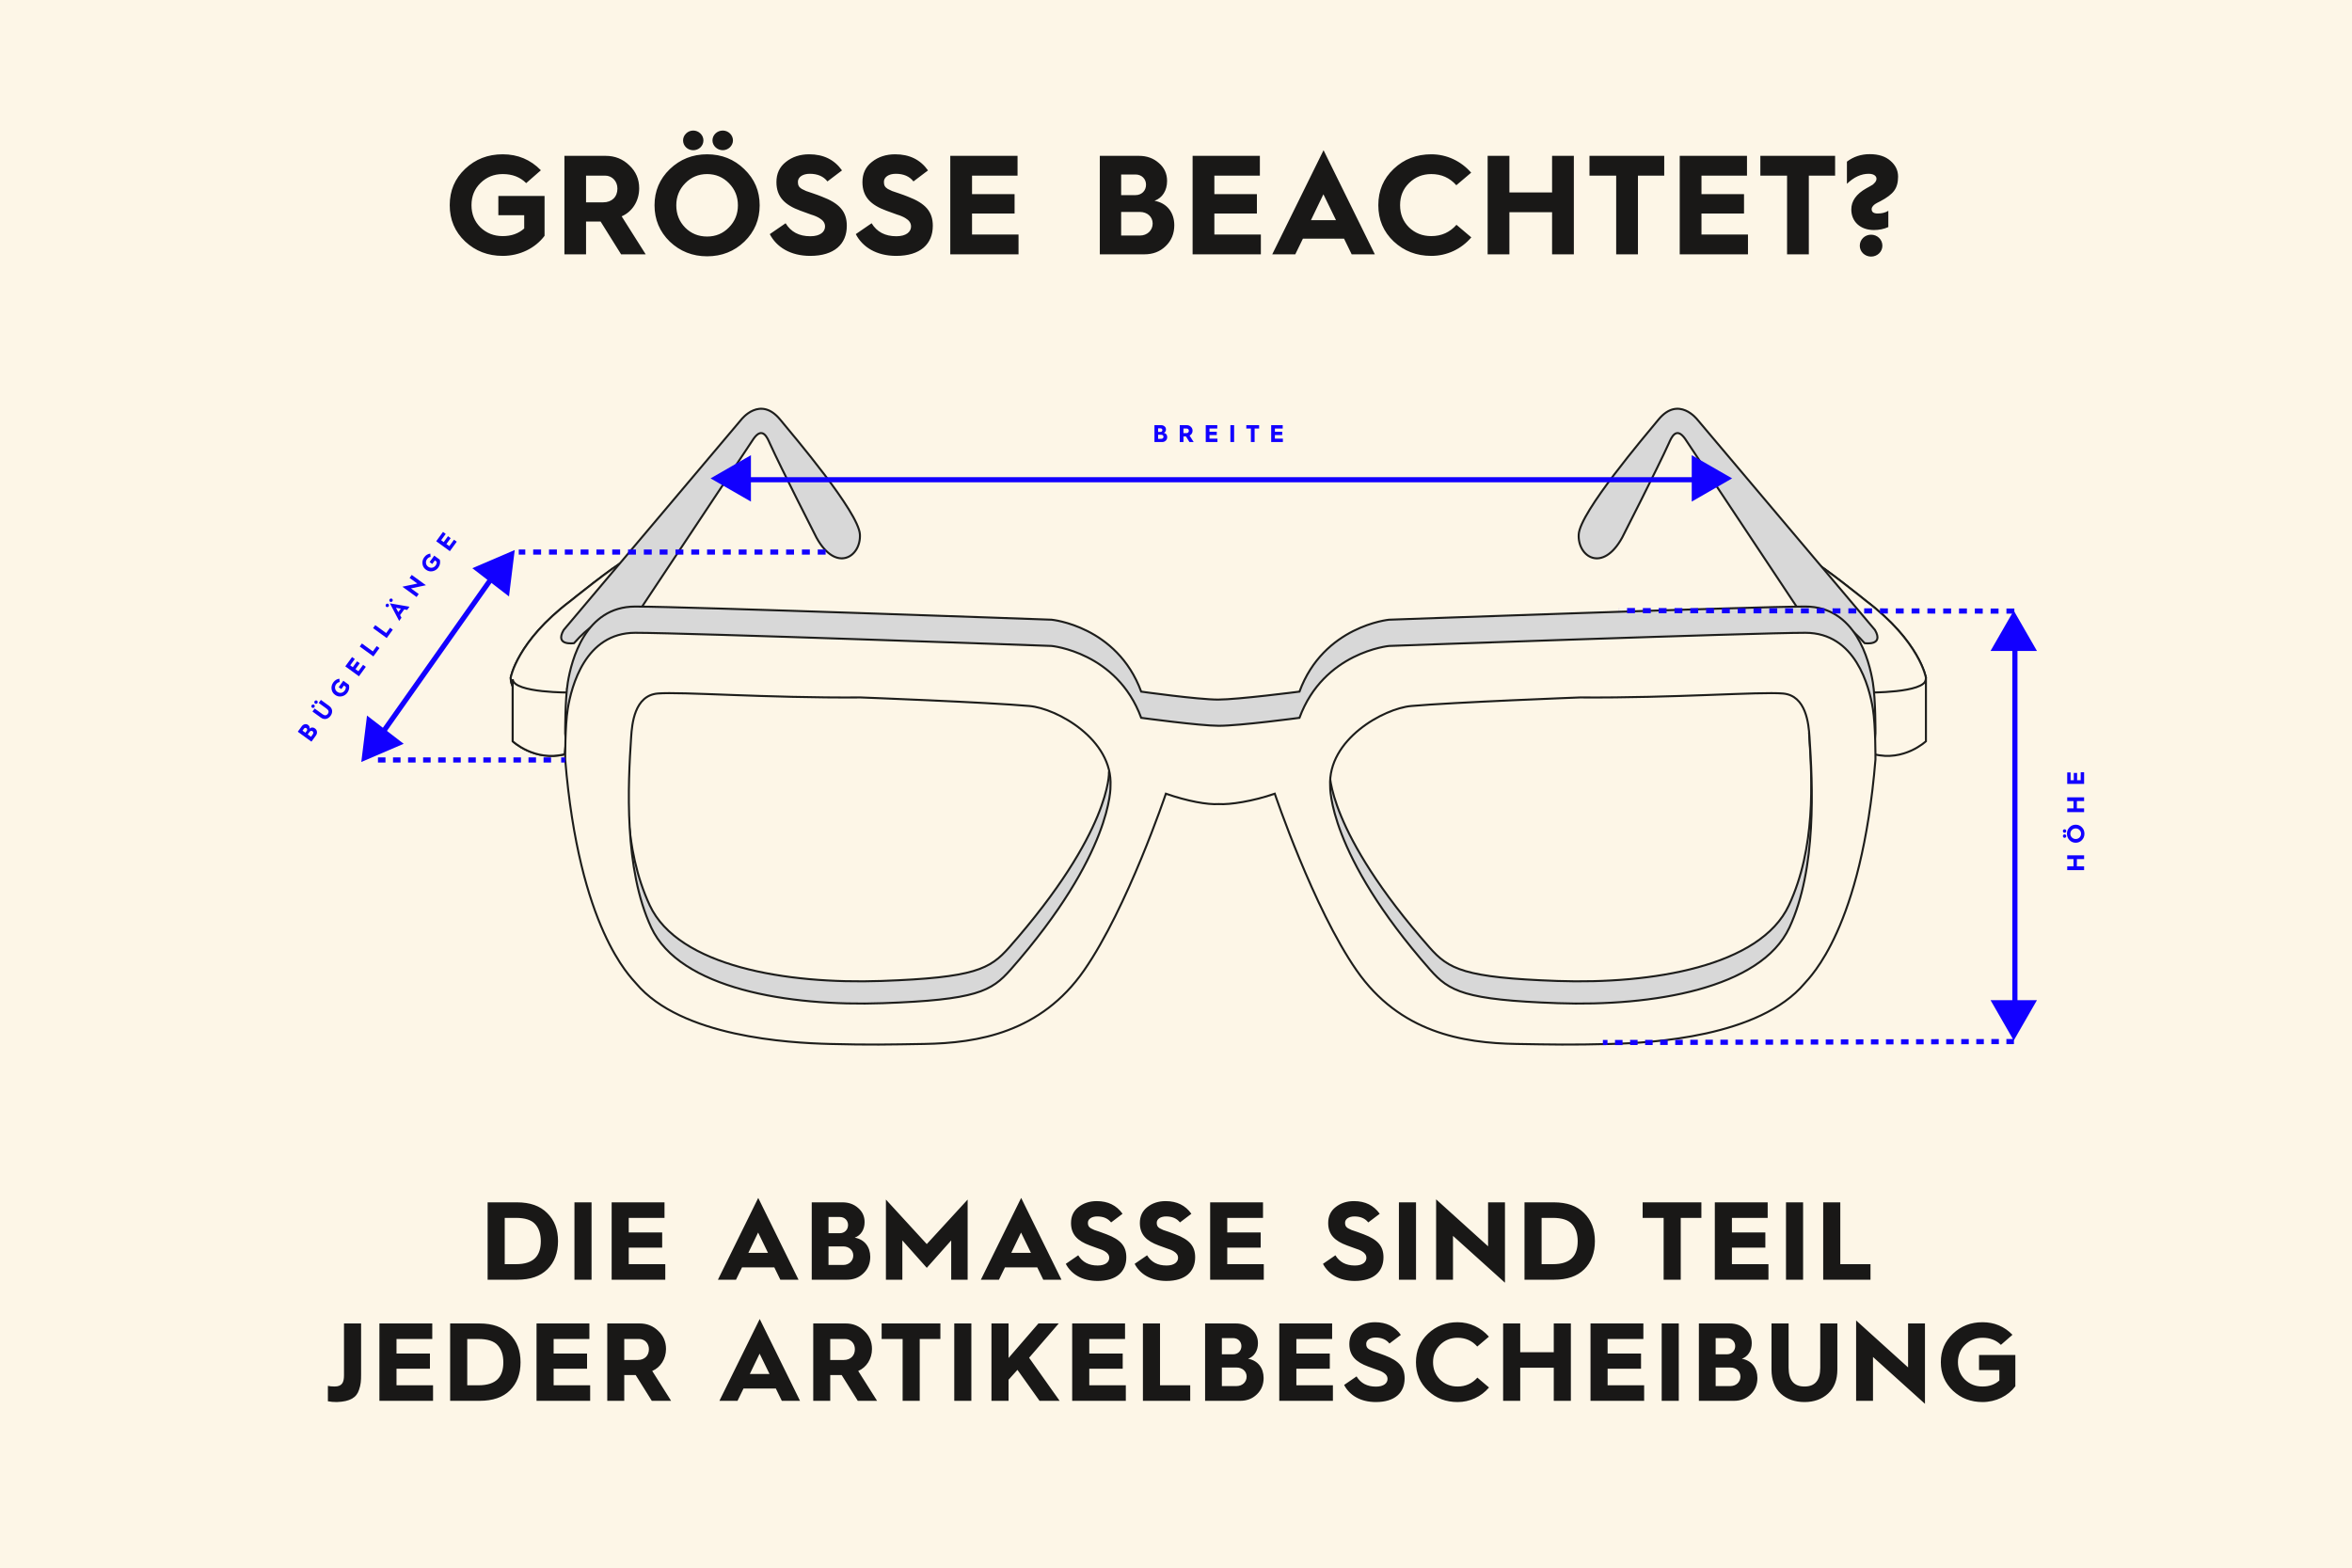 <?xml version="1.0" encoding="UTF-8"?>
<svg width="1165px" height="777px" viewBox="0 0 1165 777" version="1.1" xmlns="http://www.w3.org/2000/svg" xmlns:xlink="http://www.w3.org/1999/xlink">
    <title>Groessen_Teaser_DE</title>
    <defs>
        <path d="M549.309,382.552 C549.309,382.552 550.595,411.802 499.836,469.395 C490.369,480.137 482.792,484.362 436.532,485.99 C389.819,487.633 335.999,478.831 321.863,448.569 C308.533,420.03 310.242,387.086 311.811,363.5 L298.956,365.237 L303.24,450.703 L334.509,484.976 L419.747,504.5 L492.992,495.389 C492.992,495.389 549.961,427.276 550.39,425.541 C550.817,423.806 558.956,377.383 558.956,377.383 L549.309,382.552 Z" id="path-1"></path>
        <path d="M373.273,217.348 L309.482,313.402 L280.797,341.5 C280.797,341.5 290.43,314.055 304.559,308.501 C304.559,308.501 299.101,301.968 284.329,318.629 C284.329,318.629 274.589,320.154 279.192,312.113 L367.172,207.872 C367.172,207.872 376.483,195.785 386.437,207.872 C392.913,215.738 425.289,253.722 425.932,264.723 C426.58,275.829 414.158,283.999 404.419,266.355 C404.419,266.355 386.655,231.524 381.299,219.635 C380.123,217.022 377.768,211.032 373.273,217.348 Z" id="path-2"></path>
        <path d="M834.64,217.348 L898.431,313.402 L927.116,341.5 C927.116,341.5 917.482,314.055 903.354,308.501 C903.354,308.501 908.812,301.968 923.583,318.629 C923.583,318.629 933.323,320.154 928.721,312.113 L840.741,207.872 C840.741,207.872 831.429,195.785 821.476,207.872 C815.001,215.738 782.623,253.722 781.981,264.723 C781.331,275.829 793.754,283.999 803.494,266.355 C803.494,266.355 821.257,231.524 826.612,219.635 C827.79,217.022 830.146,211.032 834.64,217.348 Z" id="path-3"></path>
        <path d="M658.602,382.552 C658.602,382.552 657.317,411.802 708.075,469.395 C717.544,480.137 725.119,484.362 771.38,485.99 C818.093,487.633 871.915,478.831 886.05,448.569 C899.381,420.03 897.671,387.086 896.101,363.5 L908.956,365.237 L904.674,450.703 L873.404,484.976 L788.165,504.5 L714.921,495.389 C714.921,495.389 657.95,427.276 657.523,425.541 C657.095,423.806 648.956,377.383 648.956,377.383 L658.602,382.552 Z" id="path-4"></path>
        <path d="M927.667,338.082 C925.856,327.137 919.1,300.5 894.254,300.5 C869.408,300.5 688.046,307.016 688.046,307.016 C688.046,307.016 655.65,310.058 643.655,342.644 C643.655,342.644 612.949,346.59 603.362,346.59 C593.349,346.59 565.256,342.644 565.256,342.644 C553.261,310.058 520.865,307.016 520.865,307.016 C520.865,307.016 339.503,300.5 314.657,300.5 C289.811,300.5 283.055,327.137 281.245,338.082 C279.85,346.508 279.956,363.33 279.956,363.33 C286.811,447.014 305.881,315.948 308.66,319.256 C330.935,345.758 396.359,322.212 416.61,322.731 C436.637,323.244 527.558,336.057 545.121,335.765 C571.708,335.323 540.839,424.833 562.257,393.985 C583.675,363.138 577.483,380.245 577.483,380.245 C588.134,383.948 598.238,383.802 603.669,383.41 C609.1,383.802 620.777,383.948 631.43,380.245 C631.43,380.245 672.705,325.872 709.618,330.551 C743.887,334.895 780.699,321.418 807.284,321.861 C824.849,322.155 886.641,329.328 906.667,328.814 C926.919,328.295 891.246,415.273 913.521,388.77 C916.302,385.465 922.1,447.014 928.956,363.33 C928.956,363.33 929.061,346.508 927.667,338.082 Z" id="path-5"></path>
    </defs>
    <g id="Groessen_Teaser_DE" stroke="none" stroke-width="1" fill="none" fill-rule="evenodd">
        <rect id="Rectangle" fill="#FDF6E7" x="0" y="0" width="1165" height="777"></rect>
        <path d="M249.013,126.77 C257.483,126.77 265.183,122.92 269.733,116.83 L269.733,97.09 L246.843,97.09 L246.843,106.61 L259.653,106.61 L259.653,113.19 C256.853,115.71 253.283,116.97 249.013,116.97 C244.603,116.97 240.963,115.5 237.953,112.63 C235.013,109.69 233.543,106.05 233.543,101.64 C233.543,97.23 235.013,93.59 238.023,90.65 C241.033,87.71 244.673,86.24 249.013,86.24 C253.773,86.24 257.623,87.71 260.633,90.72 L267.913,84.35 C262.803,79.1 256.503,76.44 249.013,76.44 C241.663,76.44 235.503,78.82 230.393,83.65 C225.283,88.48 222.763,94.43 222.763,101.64 C222.763,108.85 225.283,114.8 230.393,119.63 C235.503,124.39 241.663,126.77 249.013,126.77 Z M290.283,126 L290.283,109.76 L297.493,109.76 L307.643,126 L319.823,126 L307.923,107.17 C313.173,104.93 316.603,99.54 316.603,93.31 C316.603,88.76 314.993,84.98 311.703,81.9 C308.483,78.75 304.563,77.21 300.013,77.21 L279.573,77.21 L279.573,126 L290.283,126 Z M298.823,100.24 L290.283,100.24 L290.283,87.01 L299.733,87.01 C303.163,87.01 305.823,89.74 305.823,93.45 C305.823,97.58 303.023,100.24 298.823,100.24 Z M358.013,74.41 C360.743,74.41 363.053,72.17 363.053,69.58 C363.053,66.85 360.743,64.68 358.013,64.68 C355.213,64.68 352.903,66.85 352.903,69.58 C352.903,72.17 355.213,74.41 358.013,74.41 Z M346.953,73.01 C348.913,71.12 348.913,68.04 346.953,66.15 C344.993,64.19 341.773,64.19 339.813,66.15 C337.853,68.04 337.853,71.12 339.813,73.01 C341.773,74.9 344.993,74.9 346.953,73.01 Z M350.243,126.98 C357.523,126.98 363.683,124.53 368.723,119.7 C373.763,114.8 376.283,108.78 376.283,101.71 C376.283,94.64 373.763,88.69 368.653,83.79 C363.613,78.89 357.453,76.44 350.243,76.44 C343.033,76.44 336.873,78.89 331.763,83.79 C326.723,88.69 324.203,94.64 324.203,101.71 C324.203,108.78 326.723,114.8 331.763,119.7 C336.873,124.53 343.033,126.98 350.243,126.98 Z M350.243,117.18 C345.973,117.18 342.333,115.71 339.393,112.77 C336.453,109.76 334.983,106.12 334.983,101.71 C334.983,97.44 336.453,93.8 339.393,90.79 C342.333,87.78 345.973,86.24 350.243,86.24 C354.513,86.24 358.153,87.78 361.093,90.79 C364.033,93.8 365.503,97.44 365.503,101.71 C365.503,105.98 364.033,109.69 361.023,112.7 C358.083,115.71 354.513,117.18 350.243,117.18 Z M401.313,126.77 C413.283,126.77 419.443,120.89 419.443,111.86 C419.443,104.86 415.873,100.73 406.983,97.37 C405.793,96.88 404.393,96.39 402.783,95.83 L399.283,94.64 C398.653,94.36 397.883,94.01 397.113,93.59 C395.643,92.68 395.223,91.7 395.223,90.09 C395.223,87.78 397.533,86.1 401.103,86.1 C404.953,86.1 407.893,87.36 409.853,89.88 L417.063,84.42 C413.283,79.1 407.893,76.44 400.823,76.44 C396.273,76.44 392.423,77.7 389.273,80.22 C386.123,82.67 384.583,86.03 384.583,90.23 C384.583,97.58 388.783,101.57 396.413,104.37 C397.813,104.93 400.613,105.84 401.803,106.33 C403.133,106.68 405.093,107.52 406.003,108.15 C407.613,109.13 408.663,110.39 408.663,112.21 C408.663,114.8 406.353,117.04 401.383,117.04 C395.783,117.04 391.723,114.87 389.133,110.6 L381.293,115.99 C384.583,122.36 391.443,126.77 401.313,126.77 Z M443.913,126.77 C455.883,126.77 462.043,120.89 462.043,111.86 C462.043,104.86 458.473,100.73 449.583,97.37 C448.393,96.88 446.993,96.39 445.383,95.83 L441.883,94.64 C441.253,94.36 440.483,94.01 439.713,93.59 C438.243,92.68 437.823,91.7 437.823,90.09 C437.823,87.78 440.133,86.1 443.703,86.1 C447.553,86.1 450.493,87.36 452.453,89.88 L459.663,84.42 C455.883,79.1 450.493,76.44 443.423,76.44 C438.873,76.44 435.023,77.7 431.873,80.22 C428.723,82.67 427.183,86.03 427.183,90.23 C427.183,97.58 431.383,101.57 439.013,104.37 C440.413,104.93 443.213,105.84 444.403,106.33 C445.733,106.68 447.693,107.52 448.603,108.15 C450.213,109.13 451.263,110.39 451.263,112.21 C451.263,114.8 448.953,117.04 443.983,117.04 C438.383,117.04 434.323,114.87 431.733,110.6 L423.893,115.99 C427.183,122.36 434.043,126.77 443.913,126.77 Z M504.503,126 L504.503,116.2 L481.473,116.2 L481.473,105.77 L502.543,105.77 L502.543,96.18 L481.473,96.18 L481.473,87.01 L504.013,87.01 L504.013,77.21 L470.693,77.21 L470.693,126 L504.503,126 Z M566.813,126 C571.083,126 574.583,124.67 577.383,121.94 C580.253,119.21 581.653,115.71 581.653,111.58 C581.653,105.35 578.083,100.59 571.853,99.47 C575.773,98.07 578.083,94.36 578.083,89.67 C578.083,86.1 576.753,83.09 574.023,80.78 C571.363,78.4 568.073,77.21 564.153,77.21 L544.763,77.21 L544.763,126 L566.813,126 Z M562.403,96.67 L555.333,96.67 L555.333,86.45 L562.473,86.45 C565.483,86.45 567.653,88.62 567.653,91.49 C567.653,94.5 565.483,96.67 562.403,96.67 Z M564.643,116.69 L555.333,116.69 L555.333,105 L564.573,105 C568.283,105 570.943,107.38 570.943,110.74 C570.943,114.1 568.283,116.69 564.643,116.69 Z M624.533,126 L624.533,116.2 L601.503,116.2 L601.503,105.77 L622.573,105.77 L622.573,96.18 L601.503,96.18 L601.503,87.01 L624.043,87.01 L624.043,77.21 L590.723,77.21 L590.723,126 L624.533,126 Z M641.583,126 L645.363,118.23 L665.733,118.23 L669.513,126 L680.993,126 L655.583,74.41 L630.173,126 L641.583,126 Z M661.743,109.06 L649.353,109.06 L655.513,96.25 L661.743,109.06 Z M708.963,126.77 C716.733,126.77 723.803,123.41 728.773,117.6 L721.423,111.37 C718.133,115.08 714.003,116.97 708.963,116.97 C704.553,116.97 700.913,115.5 697.903,112.63 C694.963,109.69 693.493,106.05 693.493,101.64 C693.493,97.23 694.963,93.59 697.973,90.65 C700.983,87.71 704.623,86.24 708.963,86.24 C713.933,86.24 718.063,88.06 721.353,91.77 L728.703,85.54 C723.733,79.87 716.733,76.44 708.963,76.44 C701.613,76.44 695.453,78.82 690.343,83.65 C685.233,88.48 682.713,94.43 682.713,101.64 C682.713,108.85 685.233,114.8 690.343,119.63 C695.453,124.39 701.613,126.77 708.963,126.77 Z M747.643,126 L747.643,105.14 L768.783,105.14 L768.783,126 L779.563,126 L779.563,77.21 L768.783,77.21 L768.783,95.34 L747.643,95.34 L747.643,77.21 L736.863,77.21 L736.863,126 L747.643,126 Z M811.313,126 L811.313,87.01 L824.333,87.01 L824.333,77.21 L787.303,77.21 L787.303,87.01 L800.533,87.01 L800.533,126 L811.313,126 Z M865.813,126 L865.813,116.2 L842.783,116.2 L842.783,105.77 L863.853,105.77 L863.853,96.18 L842.783,96.18 L842.783,87.01 L865.323,87.01 L865.323,77.21 L832.003,77.21 L832.003,126 L865.813,126 Z M895.953,126 L895.953,87.01 L908.973,87.01 L908.973,77.21 L871.943,77.21 L871.943,87.01 L885.173,87.01 L885.173,126 L895.953,126 Z M928.193,113.96 C930.783,113.96 933.163,113.47 935.333,112.49 L935.333,104.44 C933.863,105.35 932.113,105.77 930.083,105.77 C928.053,105.77 927.073,105.07 927.073,103.6 C927.073,102.48 928.123,101.5 929.033,100.94 C929.523,100.66 930.223,100.24 931.273,99.75 C934.633,98 936.943,96.25 938.203,94.5 C939.533,92.75 940.163,90.37 940.163,87.5 C940.163,84.42 938.903,81.83 936.383,79.66 C933.933,77.49 930.503,76.37 926.163,76.37 C921.823,76.37 918.043,77.63 914.823,80.08 L914.823,91.07 C918.253,87.78 921.823,86.1 925.603,86.1 C928.333,86.1 929.453,87.36 929.453,88.48 C929.453,89.88 928.683,90.44 927.703,91.42 C926.863,91.91 925.673,92.68 924.413,93.31 C919.443,96.11 916.993,99.61 916.993,103.74 C916.993,109.83 921.473,113.96 928.193,113.96 Z M926.793,127.12 C929.873,127.12 932.393,124.74 932.393,121.73 C932.393,118.65 929.873,116.27 926.793,116.27 C923.713,116.27 921.193,118.65 921.193,121.73 C921.193,124.74 923.713,127.12 926.793,127.12 Z" id="GRÖSSEBEACHTET?" fill="#000000" fill-rule="nonzero" opacity="0.9"></path>
        <path d="M256.106,634 C262.651,634 267.656,632.295 271.121,628.83 C274.641,625.365 276.401,620.69 276.401,614.915 C276.401,609.14 274.641,604.52 271.066,601 C267.546,597.425 262.541,595.665 256.051,595.665 L241.531,595.665 L241.531,634 L256.106,634 Z M255.556,626.3 L250.001,626.3 L250.001,603.365 L255.501,603.365 C260.066,603.365 263.256,604.41 265.071,606.445 C266.941,608.48 267.876,611.34 267.876,614.915 C267.876,621.955 264.576,626.3 255.556,626.3 Z M293.011,634 L293.011,595.665 L284.541,595.665 L284.541,634 L293.011,634 Z M329.531,634 L329.531,626.3 L311.436,626.3 L311.436,618.105 L327.991,618.105 L327.991,610.57 L311.436,610.57 L311.436,603.365 L329.146,603.365 L329.146,595.665 L302.966,595.665 L302.966,634 L329.531,634 Z M364.566,634 L367.536,627.895 L383.541,627.895 L386.511,634 L395.531,634 L375.566,593.465 L355.601,634 L364.566,634 Z M380.406,620.69 L370.671,620.69 L375.511,610.625 L380.406,620.69 Z M419.401,634 C422.756,634 425.506,632.955 427.706,630.81 C429.961,628.665 431.061,625.915 431.061,622.67 C431.061,617.775 428.256,614.035 423.361,613.155 C426.441,612.055 428.256,609.14 428.256,605.455 C428.256,602.65 427.211,600.285 425.066,598.47 C422.976,596.6 420.391,595.665 417.311,595.665 L402.076,595.665 L402.076,634 L419.401,634 Z M415.936,610.955 L410.381,610.955 L410.381,602.925 L415.991,602.925 C418.356,602.925 420.061,604.63 420.061,606.885 C420.061,609.25 418.356,610.955 415.936,610.955 Z M417.696,626.685 L410.381,626.685 L410.381,617.5 L417.641,617.5 C420.556,617.5 422.646,619.37 422.646,622.01 C422.646,624.65 420.556,626.685 417.696,626.685 Z M446.956,634 L446.956,614.53 L459.056,628.115 L471.156,614.53 L471.156,634 L479.296,634 L479.296,594.29 L459.056,616.345 L438.816,594.29 L438.816,634 L446.956,634 Z M494.806,634 L497.776,627.895 L513.781,627.895 L516.751,634 L525.771,634 L505.806,593.465 L485.841,634 L494.806,634 Z M510.646,620.69 L500.911,620.69 L505.751,610.625 L510.646,620.69 Z M543.646,634.605 C553.051,634.605 557.891,629.985 557.891,622.89 C557.891,617.39 555.086,614.145 548.101,611.505 C547.166,611.12 546.066,610.735 544.801,610.295 L542.051,609.36 C541.556,609.14 540.951,608.865 540.346,608.535 C539.191,607.82 538.861,607.05 538.861,605.785 C538.861,603.97 540.676,602.65 543.481,602.65 C546.506,602.65 548.816,603.64 550.356,605.62 L556.021,601.33 C553.051,597.15 548.816,595.06 543.261,595.06 C539.686,595.06 536.661,596.05 534.186,598.03 C531.711,599.955 530.501,602.595 530.501,605.895 C530.501,611.67 533.801,614.805 539.796,617.005 C540.896,617.445 543.096,618.16 544.031,618.545 C545.076,618.82 546.616,619.48 547.331,619.975 C548.596,620.745 549.421,621.735 549.421,623.165 C549.421,625.2 547.606,626.96 543.701,626.96 C539.301,626.96 536.111,625.255 534.076,621.9 L527.916,626.135 C530.501,631.14 535.891,634.605 543.646,634.605 Z M577.746,634.605 C587.151,634.605 591.991,629.985 591.991,622.89 C591.991,617.39 589.186,614.145 582.201,611.505 C581.266,611.12 580.166,610.735 578.901,610.295 L576.151,609.36 C575.656,609.14 575.051,608.865 574.446,608.535 C573.291,607.82 572.961,607.05 572.961,605.785 C572.961,603.97 574.776,602.65 577.581,602.65 C580.606,602.65 582.916,603.64 584.456,605.62 L590.121,601.33 C587.151,597.15 582.916,595.06 577.361,595.06 C573.786,595.06 570.761,596.05 568.286,598.03 C565.811,599.955 564.601,602.595 564.601,605.895 C564.601,611.67 567.901,614.805 573.896,617.005 C574.996,617.445 577.196,618.16 578.131,618.545 C579.176,618.82 580.716,619.48 581.431,619.975 C582.696,620.745 583.521,621.735 583.521,623.165 C583.521,625.2 581.706,626.96 577.801,626.96 C573.401,626.96 570.211,625.255 568.176,621.9 L562.016,626.135 C564.601,631.14 569.991,634.605 577.746,634.605 Z M625.981,634 L625.981,626.3 L607.886,626.3 L607.886,618.105 L624.441,618.105 L624.441,610.57 L607.886,610.57 L607.886,603.365 L625.596,603.365 L625.596,595.665 L599.416,595.665 L599.416,634 L625.981,634 Z M671.026,634.605 C680.431,634.605 685.271,629.985 685.271,622.89 C685.271,617.39 682.466,614.145 675.481,611.505 C674.546,611.12 673.446,610.735 672.181,610.295 L669.431,609.36 C668.936,609.14 668.331,608.865 667.726,608.535 C666.571,607.82 666.241,607.05 666.241,605.785 C666.241,603.97 668.056,602.65 670.861,602.65 C673.886,602.65 676.196,603.64 677.736,605.62 L683.401,601.33 C680.431,597.15 676.196,595.06 670.641,595.06 C667.066,595.06 664.041,596.05 661.566,598.03 C659.091,599.955 657.881,602.595 657.881,605.895 C657.881,611.67 661.181,614.805 667.176,617.005 C668.276,617.445 670.476,618.16 671.411,618.545 C672.456,618.82 673.996,619.48 674.711,619.975 C675.976,620.745 676.801,621.735 676.801,623.165 C676.801,625.2 674.986,626.96 671.081,626.96 C666.681,626.96 663.491,625.255 661.456,621.9 L655.296,626.135 C657.881,631.14 663.271,634.605 671.026,634.605 Z M701.386,634 L701.386,595.665 L692.916,595.665 L692.916,634 L701.386,634 Z M745.441,635.485 L745.441,595.665 L737.081,595.665 L737.081,617.445 L711.341,594.18 L711.341,634 L719.701,634 L719.701,612.275 L745.441,635.485 Z M769.696,634 C776.241,634 781.246,632.295 784.711,628.83 C788.231,625.365 789.991,620.69 789.991,614.915 C789.991,609.14 788.231,604.52 784.656,601 C781.136,597.425 776.131,595.665 769.641,595.665 L755.121,595.665 L755.121,634 L769.696,634 Z M769.146,626.3 L763.591,626.3 L763.591,603.365 L769.091,603.365 C773.656,603.365 776.846,604.41 778.661,606.445 C780.531,608.48 781.466,611.34 781.466,614.915 C781.466,621.955 778.166,626.3 769.146,626.3 Z M832.506,634 L832.506,603.365 L842.736,603.365 L842.736,595.665 L813.641,595.665 L813.641,603.365 L824.036,603.365 L824.036,634 L832.506,634 Z M875.956,634 L875.956,626.3 L857.861,626.3 L857.861,618.105 L874.416,618.105 L874.416,610.57 L857.861,610.57 L857.861,603.365 L875.571,603.365 L875.571,595.665 L849.391,595.665 L849.391,634 L875.956,634 Z M893.116,634 L893.116,595.665 L884.646,595.665 L884.646,634 L893.116,634 Z M926.501,634 L926.501,626.3 L911.541,626.3 L911.541,595.665 L903.071,595.665 L903.071,634 L926.501,634 Z M166.813,694.605 C173.468,694.385 176.603,692.35 177.813,688.61 C178.748,685.97 178.858,684.1 178.858,680.855 L178.858,655.665 L170.388,655.665 L170.388,681.35 C170.388,684.87 169.453,686.905 165.713,686.905 C164.338,686.905 163.238,686.795 162.413,686.575 L162.413,694.22 C163.788,694.495 165.273,694.605 166.813,694.605 Z M214.498,694 L214.498,686.3 L196.403,686.3 L196.403,678.105 L212.958,678.105 L212.958,670.57 L196.403,670.57 L196.403,663.365 L214.113,663.365 L214.113,655.665 L187.933,655.665 L187.933,694 L214.498,694 Z M237.543,694 C244.088,694 249.093,692.295 252.558,688.83 C256.078,685.365 257.838,680.69 257.838,674.915 C257.838,669.14 256.078,664.52 252.503,661 C248.983,657.425 243.978,655.665 237.488,655.665 L222.968,655.665 L222.968,694 L237.543,694 Z M236.993,686.3 L231.438,686.3 L231.438,663.365 L236.938,663.365 C241.503,663.365 244.693,664.41 246.508,666.445 C248.378,668.48 249.313,671.34 249.313,674.915 C249.313,681.955 246.013,686.3 236.993,686.3 Z M292.323,694 L292.323,686.3 L274.228,686.3 L274.228,678.105 L290.783,678.105 L290.783,670.57 L274.228,670.57 L274.228,663.365 L291.938,663.365 L291.938,655.665 L265.758,655.665 L265.758,694 L292.323,694 Z M309.208,694 L309.208,681.24 L314.873,681.24 L322.848,694 L332.418,694 L323.068,679.205 C327.193,677.445 329.888,673.21 329.888,668.315 C329.888,664.74 328.623,661.77 326.038,659.35 C323.508,656.875 320.428,655.665 316.853,655.665 L300.793,655.665 L300.793,694 L309.208,694 Z M315.918,673.76 L309.208,673.76 L309.208,663.365 L316.633,663.365 C319.328,663.365 321.418,665.51 321.418,668.425 C321.418,671.67 319.218,673.76 315.918,673.76 Z M365.308,694 L368.278,687.895 L384.283,687.895 L387.253,694 L396.273,694 L376.308,653.465 L356.343,694 L365.308,694 Z M381.148,680.69 L371.413,680.69 L376.253,670.625 L381.148,680.69 Z M411.233,694 L411.233,681.24 L416.898,681.24 L424.873,694 L434.443,694 L425.093,679.205 C429.218,677.445 431.913,673.21 431.913,668.315 C431.913,664.74 430.648,661.77 428.063,659.35 C425.533,656.875 422.453,655.665 418.878,655.665 L402.818,655.665 L402.818,694 L411.233,694 Z M417.943,673.76 L411.233,673.76 L411.233,663.365 L418.658,663.365 C421.353,663.365 423.443,665.51 423.443,668.425 C423.443,671.67 421.243,673.76 417.943,673.76 Z M455.563,694 L455.563,663.365 L465.793,663.365 L465.793,655.665 L436.698,655.665 L436.698,663.365 L447.093,663.365 L447.093,694 L455.563,694 Z M481.138,694 L481.138,655.665 L472.668,655.665 L472.668,694 L481.138,694 Z M499.563,694 L499.563,683.55 L503.963,678.655 L514.908,694 L524.863,694 L509.738,672.66 L524.423,655.665 L514.358,655.665 L499.563,672.77 L499.563,655.665 L491.093,655.665 L491.093,694 L499.563,694 Z M557.643,694 L557.643,686.3 L539.548,686.3 L539.548,678.105 L556.103,678.105 L556.103,670.57 L539.548,670.57 L539.548,663.365 L557.258,663.365 L557.258,655.665 L531.078,655.665 L531.078,694 L557.643,694 Z M589.543,694 L589.543,686.3 L574.583,686.3 L574.583,655.665 L566.113,655.665 L566.113,694 L589.543,694 Z M614.238,694 C617.593,694 620.343,692.955 622.543,690.81 C624.798,688.665 625.898,685.915 625.898,682.67 C625.898,677.775 623.093,674.035 618.198,673.155 C621.278,672.055 623.093,669.14 623.093,665.455 C623.093,662.65 622.048,660.285 619.903,658.47 C617.813,656.6 615.228,655.665 612.148,655.665 L596.913,655.665 L596.913,694 L614.238,694 Z M610.773,670.955 L605.218,670.955 L605.218,662.925 L610.828,662.925 C613.193,662.925 614.898,664.63 614.898,666.885 C614.898,669.25 613.193,670.955 610.773,670.955 Z M612.533,686.685 L605.218,686.685 L605.218,677.5 L612.478,677.5 C615.393,677.5 617.483,679.37 617.483,682.01 C617.483,684.65 615.393,686.685 612.533,686.685 Z M660.218,694 L660.218,686.3 L642.123,686.3 L642.123,678.105 L658.678,678.105 L658.678,670.57 L642.123,670.57 L642.123,663.365 L659.833,663.365 L659.833,655.665 L633.653,655.665 L633.653,694 L660.218,694 Z M681.503,694.605 C690.908,694.605 695.748,689.985 695.748,682.89 C695.748,677.39 692.943,674.145 685.958,671.505 C685.023,671.12 683.923,670.735 682.658,670.295 L679.908,669.36 C679.413,669.14 678.808,668.865 678.203,668.535 C677.048,667.82 676.718,667.05 676.718,665.785 C676.718,663.97 678.533,662.65 681.338,662.65 C684.363,662.65 686.673,663.64 688.213,665.62 L693.878,661.33 C690.908,657.15 686.673,655.06 681.118,655.06 C677.543,655.06 674.518,656.05 672.043,658.03 C669.568,659.955 668.358,662.595 668.358,665.895 C668.358,671.67 671.658,674.805 677.653,677.005 C678.753,677.445 680.953,678.16 681.888,678.545 C682.933,678.82 684.473,679.48 685.188,679.975 C686.453,680.745 687.278,681.735 687.278,683.165 C687.278,685.2 685.463,686.96 681.558,686.96 C677.158,686.96 673.968,685.255 671.933,681.9 L665.773,686.135 C668.358,691.14 673.748,694.605 681.503,694.605 Z M721.983,694.605 C728.088,694.605 733.643,691.965 737.548,687.4 L731.773,682.505 C729.188,685.42 725.943,686.905 721.983,686.905 C718.518,686.905 715.658,685.75 713.293,683.495 C710.983,681.185 709.828,678.325 709.828,674.86 C709.828,671.395 710.983,668.535 713.348,666.225 C715.713,663.915 718.573,662.76 721.983,662.76 C725.888,662.76 729.133,664.19 731.718,667.105 L737.493,662.21 C733.588,657.755 728.088,655.06 721.983,655.06 C716.208,655.06 711.368,656.93 707.353,660.725 C703.338,664.52 701.358,669.195 701.358,674.86 C701.358,680.525 703.338,685.2 707.353,688.995 C711.368,692.735 716.208,694.605 721.983,694.605 Z M753.003,694 L753.003,677.61 L769.613,677.61 L769.613,694 L778.083,694 L778.083,655.665 L769.613,655.665 L769.613,669.91 L753.003,669.91 L753.003,655.665 L744.533,655.665 L744.533,694 L753.003,694 Z M814.383,694 L814.383,686.3 L796.288,686.3 L796.288,678.105 L812.843,678.105 L812.843,670.57 L796.288,670.57 L796.288,663.365 L813.998,663.365 L813.998,655.665 L787.818,655.665 L787.818,694 L814.383,694 Z M831.543,694 L831.543,655.665 L823.073,655.665 L823.073,694 L831.543,694 Z M858.823,694 C862.178,694 864.928,692.955 867.128,690.81 C869.383,688.665 870.483,685.915 870.483,682.67 C870.483,677.775 867.678,674.035 862.783,673.155 C865.863,672.055 867.678,669.14 867.678,665.455 C867.678,662.65 866.633,660.285 864.488,658.47 C862.398,656.6 859.813,655.665 856.733,655.665 L841.498,655.665 L841.498,694 L858.823,694 Z M855.358,670.955 L849.803,670.955 L849.803,662.925 L855.413,662.925 C857.778,662.925 859.483,664.63 859.483,666.885 C859.483,669.25 857.778,670.955 855.358,670.955 Z M857.118,686.685 L849.803,686.685 L849.803,677.5 L857.063,677.5 C859.978,677.5 862.068,679.37 862.068,682.01 C862.068,684.65 859.978,686.685 857.118,686.685 Z M893.803,694.605 C898.478,694.605 902.383,693.23 905.463,690.425 C908.543,687.62 910.083,683.66 910.083,678.49 L910.083,655.665 L901.613,655.665 L901.613,677.61 C901.613,683.825 899.028,686.905 893.803,686.905 C888.578,686.905 885.938,683.825 885.938,677.61 L885.938,655.665 L877.468,655.665 L877.468,678.49 C877.468,683.715 879.008,687.675 882.088,690.48 C885.168,693.23 889.073,694.605 893.803,694.605 Z M953.478,695.485 L953.478,655.665 L945.118,655.665 L945.118,677.445 L919.378,654.18 L919.378,694 L927.738,694 L927.738,672.275 L953.478,695.485 Z M981.968,694.605 C988.623,694.605 994.673,691.58 998.248,686.795 L998.248,671.285 L980.263,671.285 L980.263,678.765 L990.328,678.765 L990.328,683.935 C988.128,685.915 985.323,686.905 981.968,686.905 C978.503,686.905 975.643,685.75 973.278,683.495 C970.968,681.185 969.813,678.325 969.813,674.86 C969.813,671.395 970.968,668.535 973.333,666.225 C975.698,663.915 978.558,662.76 981.968,662.76 C985.708,662.76 988.733,663.915 991.098,666.28 L996.818,661.275 C992.803,657.15 987.853,655.06 981.968,655.06 C976.193,655.06 971.353,656.93 967.338,660.725 C963.323,664.52 961.343,669.195 961.343,674.86 C961.343,680.525 963.323,685.2 967.338,688.995 C971.353,692.735 976.193,694.605 981.968,694.605 Z" id="DIEABMASSESINDTEILJEDERARTIKELBESCHEIBUNG" fill="#000000" fill-rule="nonzero" opacity="0.9"></path>
        <path d="M252.956,335.792 C252.956,335.792 255.985,317.839 282.593,297.725 C282.593,297.725 304.117,280.312 309.956,277.5 L305.847,312.972 L282.377,343.361 C282.377,343.361 253.39,351.581 252.956,335.792" id="Fill-1" fill="#FDF6E7"></path>
        <path d="M252.956,335.792 C252.956,335.792 255.985,317.839 282.593,297.725 C282.593,297.725 304.117,280.312 309.956,277.5 L305.847,312.972 L282.377,343.361 C282.377,343.361 253.39,351.581 252.956,335.792 Z" id="Stroke-3" stroke="#1D1D1B"></path>
        <path d="M281.956,342.995 C281.956,342.995 254.386,343.428 253.956,336.5 L253.956,367.241 C253.956,367.241 264.956,377.459 280.035,373.649 C280.035,373.649 279.372,366.809 281.956,342.995" id="Fill-5" fill="#FDF6E7"></path>
        <path d="M281.956,342.995 C281.956,342.995 254.386,343.428 253.956,336.5 L253.956,367.241 C253.956,367.241 264.956,377.459 280.035,373.649 C280.035,373.649 279.372,366.809 281.956,342.995 Z" id="Stroke-7" stroke="#1D1D1B"></path>
        <path d="M953.956,335.792 C953.956,335.792 950.928,317.839 924.321,297.725 C924.321,297.725 902.798,280.312 896.956,277.5 L901.066,312.972 L924.537,343.361 C924.537,343.361 953.525,351.581 953.956,335.792" id="Fill-9" fill="#FDF6E7"></path>
        <path d="M953.956,335.792 C953.956,335.792 950.928,317.839 924.321,297.725 C924.321,297.725 902.798,280.312 896.956,277.5 L901.066,312.972 L924.537,343.361 C924.537,343.361 953.525,351.581 953.956,335.792 Z" id="Stroke-11" stroke="#1D1D1B"></path>
        <path d="M252.956,335.792 C252.956,335.792 255.985,317.839 282.593,297.725 C282.593,297.725 304.117,280.312 309.956,277.5 L305.847,312.972 L282.377,343.361 C282.377,343.361 253.39,351.581 252.956,335.792" id="Fill-13" fill="#FDF6E7"></path>
        <path d="M252.956,335.792 C252.956,335.792 255.985,317.839 282.593,297.725 C282.593,297.725 304.117,280.312 309.956,277.5 L305.847,312.972 L282.377,343.361 C282.377,343.361 253.39,351.581 252.956,335.792 Z" id="Stroke-15" stroke="#1D1D1B"></path>
        <path d="M283.956,343.102 C283.956,343.102 255.38,343.428 254.956,336.5 L254.956,367.241 C254.956,367.241 265.806,377.459 280.679,373.649 C280.679,373.649 281.406,366.917 283.956,343.102" id="Fill-17" fill="#FDF6E7"></path>
        <path d="M282.956,343.102 C282.956,343.102 254.38,343.428 253.956,336.5 L253.956,367.241 C253.956,367.241 264.806,377.459 279.679,373.649 C279.679,373.649 280.406,366.917 282.956,343.102 Z" id="Stroke-19" stroke="#1D1D1B" fill="#FDF6E7"></path>
        <path d="M953.956,335.792 C953.956,335.792 950.928,317.839 924.321,297.725 C924.321,297.725 902.798,280.312 896.956,277.5 L901.066,312.972 L924.537,343.361 C924.537,343.361 953.525,351.581 953.956,335.792" id="Fill-21" fill="#FDF6E7"></path>
        <path d="M953.956,335.792 C953.956,335.792 950.928,317.839 924.321,297.725 C924.321,297.725 902.798,280.312 896.956,277.5 L901.066,312.972 L924.537,343.361 C924.537,343.361 953.525,351.581 953.956,335.792 Z" id="Stroke-23" stroke="#1D1D1B"></path>
        <path d="M925.956,343.102 C925.956,343.102 954.532,343.428 954.956,336.5 L954.956,367.241 C954.956,367.241 944.106,377.459 929.234,373.649 C929.234,373.649 928.507,366.917 925.956,343.102" id="Fill-25" fill="#FDF6E7"></path>
        <path d="M924.956,343.102 C924.956,343.102 953.532,343.428 953.956,336.5 L953.956,367.241 C953.956,367.241 943.106,377.459 928.234,373.649 C928.234,373.649 927.507,366.917 924.956,343.102 Z" id="Stroke-27" stroke="#1D1D1B" fill="#FDF6E7"></path>
        <path d="M548.309,382.552 C548.309,382.552 549.595,411.802 498.836,469.395 C489.369,480.137 481.792,484.362 435.532,485.99 C388.819,487.633 334.999,478.831 320.863,448.569 C307.533,420.03 309.242,387.086 310.811,363.5 L297.956,365.237 L302.24,450.703 L333.509,484.976 L418.747,504.5 L491.992,495.389 C491.992,495.389 548.961,427.276 549.39,425.541 C549.817,423.806 557.956,377.383 557.956,377.383 L548.309,382.552 Z" id="Fill-29" fill="#FDF6E7"></path>
        <g id="Stroke-31">
            <use fill="#D8D8D8" fill-rule="evenodd" style="mix-blend-mode: multiply;" xlink:href="#path-1"></use>
            <use stroke="#1D1D1B" stroke-width="1" xlink:href="#path-1"></use>
        </g>
        <path d="M373.273,217.348 L309.482,313.402 L280.797,341.5 C280.797,341.5 290.43,314.055 304.559,308.501 C304.559,308.501 299.101,301.968 284.329,318.629 C284.329,318.629 274.589,320.154 279.192,312.113 L367.172,207.872 C367.172,207.872 376.483,195.785 386.437,207.872 C392.913,215.738 425.289,253.722 425.932,264.723 C426.58,275.829 414.158,283.999 404.419,266.355 C404.419,266.355 386.655,231.524 381.299,219.635 C380.123,217.022 377.768,211.032 373.273,217.348" id="Fill-33" fill="#FDF6E7"></path>
        <g id="Stroke-35">
            <use fill="#D8D8D8" fill-rule="evenodd" style="mix-blend-mode: multiply;" xlink:href="#path-2"></use>
            <use stroke="#1D1D1B" stroke-width="1" xlink:href="#path-2"></use>
        </g>
        <path d="M834.64,217.348 L898.431,313.402 L927.116,341.5 C927.116,341.5 917.482,314.055 903.354,308.501 C903.354,308.501 908.812,301.968 923.583,318.629 C923.583,318.629 933.323,320.154 928.721,312.113 L840.741,207.872 C840.741,207.872 831.429,195.785 821.476,207.872 C815.001,215.738 782.623,253.722 781.981,264.723 C781.331,275.829 793.754,283.999 803.494,266.355 C803.494,266.355 821.257,231.524 826.612,219.635 C827.79,217.022 830.146,211.032 834.64,217.348" id="Fill-37" fill="#FDF6E7"></path>
        <g id="Stroke-39">
            <use fill="#D8D8D8" fill-rule="evenodd" style="mix-blend-mode: multiply;" xlink:href="#path-3"></use>
            <use stroke="#1D1D1B" stroke-width="1" xlink:href="#path-3"></use>
        </g>
        <path d="M658.602,382.552 C658.602,382.552 657.317,411.802 708.075,469.395 C717.544,480.137 725.119,484.362 771.38,485.99 C818.093,487.633 871.915,478.831 886.05,448.569 C899.381,420.03 897.671,387.086 896.101,363.5 L908.956,365.237 L904.674,450.703 L873.404,484.976 L788.165,504.5 L714.921,495.389 C714.921,495.389 657.95,427.276 657.523,425.541 C657.095,423.806 648.956,377.383 648.956,377.383 L658.602,382.552 Z" id="Fill-41" fill="#FDF6E7"></path>
        <g id="Stroke-43">
            <use fill="#D8D8D8" fill-rule="evenodd" style="mix-blend-mode: multiply;" xlink:href="#path-4"></use>
            <use stroke="#1D1D1B" stroke-width="1" xlink:href="#path-4"></use>
        </g>
        <path d="M927.667,338.082 C925.856,327.137 919.1,300.5 894.254,300.5 C869.408,300.5 688.046,307.016 688.046,307.016 C688.046,307.016 655.65,310.058 643.655,342.644 C643.655,342.644 612.949,346.59 603.362,346.59 C593.349,346.59 565.256,342.644 565.256,342.644 C553.261,310.058 520.865,307.016 520.865,307.016 C520.865,307.016 339.503,300.5 314.657,300.5 C289.811,300.5 283.055,327.137 281.245,338.082 C279.85,346.508 279.956,363.33 279.956,363.33 C286.811,447.014 305.881,315.948 308.66,319.256 C330.935,345.758 396.359,322.212 416.61,322.731 C436.637,323.244 527.558,336.057 545.121,335.765 C571.708,335.323 540.839,424.833 562.257,393.985 C583.675,363.138 577.483,380.245 577.483,380.245 C588.134,383.948 598.238,383.802 603.669,383.41 C609.1,383.802 620.777,383.948 631.43,380.245 C631.43,380.245 672.705,325.872 709.618,330.551 C743.887,334.895 780.699,321.418 807.284,321.861 C824.849,322.155 886.641,329.328 906.667,328.814 C926.919,328.295 891.246,415.273 913.521,388.77 C916.302,385.465 922.1,447.014 928.956,363.33 C928.956,363.33 929.061,346.508 927.667,338.082" id="Fill-45" fill="#FDF6E7"></path>
        <g id="Stroke-47">
            <use fill="#D8D8D8" fill-rule="evenodd" style="mix-blend-mode: multiply;" xlink:href="#path-5"></use>
            <use stroke="#1D1D1B" stroke-width="1" xlink:href="#path-5"></use>
        </g>
        <path d="M886.328,459.537 C872.191,489.83 818.365,498.641 771.65,496.997 C725.386,495.367 717.81,491.14 708.341,480.384 C657.578,422.73 658.864,389.506 658.864,389.506 C657.595,366.323 685.402,350.979 699.022,349.765 C719.853,347.911 782.555,345.531 782.555,345.531 C829.784,345.855 871.549,342.599 883.116,343.576 C894.682,344.553 895.865,358.761 896.286,365.075 C897.874,388.77 899.928,430.395 886.328,459.537 M500.572,480.384 C491.103,491.14 483.527,495.367 437.262,496.997 C390.546,498.641 336.72,489.83 322.584,459.537 C308.985,430.395 311.037,388.77 312.625,365.075 C313.048,358.761 314.231,344.553 325.797,343.576 C337.362,342.599 379.129,345.855 426.356,345.531 C426.356,345.531 489.06,347.911 509.889,349.765 C523.51,350.979 551.316,366.323 550.049,389.506 C550.049,389.506 551.333,422.73 500.572,480.384 M894.253,313.5 C869.407,313.5 688.046,320.014 688.046,320.014 C688.046,320.014 655.65,323.054 643.657,355.627 C643.657,355.627 614.059,359.573 603.669,359.573 C594.459,359.573 565.256,355.627 565.256,355.627 C553.261,323.054 520.867,320.014 520.867,320.014 C520.867,320.014 339.505,313.5 314.66,313.5 C289.814,313.5 283.056,340.126 281.247,351.069 C279.853,359.491 279.956,376.306 279.956,376.306 C286.812,459.96 312.309,483.92 315.088,487.225 C337.362,513.717 390.667,516.674 410.917,517.193 C430.944,517.705 440.26,517.485 457.824,517.193 C484.411,516.75 515.565,511.547 536.984,480.711 C558.402,449.875 577.483,393.215 577.483,393.215 C588.134,396.917 598.238,398.746 603.669,398.352 C609.1,398.746 620.777,396.917 631.43,393.215 C631.43,393.215 650.511,449.875 671.929,480.711 C693.347,511.547 724.502,516.75 751.088,517.193 C768.652,517.485 777.967,517.705 797.996,517.193 C818.244,516.674 871.549,513.717 893.823,487.225 C896.602,483.92 922.1,459.96 928.956,376.306 C928.956,376.306 929.059,359.491 927.666,351.069 C925.856,340.126 919.099,313.5 894.253,313.5 Z" id="Fill-51" fill="#FDF6E7"></path>
        <path d="M886.328,459.537 C872.191,489.83 818.365,498.641 771.65,496.997 C725.386,495.367 717.81,491.14 708.341,480.384 C657.578,422.73 658.864,389.506 658.864,389.506 C657.595,366.323 685.402,350.979 699.022,349.765 C719.853,347.911 782.555,345.531 782.555,345.531 C829.784,345.855 871.549,342.599 883.116,343.576 C894.682,344.553 895.865,358.761 896.286,365.075 C897.874,388.77 899.928,430.395 886.328,459.537 Z" id="Path" stroke="#1D1D1B"></path>
        <path d="M500.572,480.384 C491.103,491.14 483.527,495.367 437.262,496.997 C390.546,498.641 336.72,489.83 322.584,459.537 C308.985,430.395 311.037,388.77 312.625,365.075 C313.048,358.761 314.231,344.553 325.797,343.576 C337.362,342.599 379.129,345.855 426.356,345.531 C426.356,345.531 489.06,347.911 509.889,349.765 C523.51,350.979 551.316,366.323 550.049,389.506 C550.049,389.506 551.333,422.73 500.572,480.384 Z" id="Path" stroke="#1D1D1B"></path>
        <path d="M927.666,351.069 C925.856,340.126 919.099,313.5 894.253,313.5 C869.407,313.5 688.046,320.014 688.046,320.014 C688.046,320.014 655.65,323.054 643.657,355.627 C643.657,355.627 614.059,359.573 603.669,359.573 C594.459,359.573 565.256,355.627 565.256,355.627 C553.261,323.054 520.867,320.014 520.867,320.014 C520.867,320.014 339.505,313.5 314.66,313.5 C289.814,313.5 283.056,340.126 281.247,351.069 C279.853,359.491 279.958,376.306 279.958,376.306 C286.812,459.96 312.309,483.92 315.088,487.225 C337.362,513.717 390.667,516.674 410.917,517.193 C430.944,517.705 440.26,517.485 457.824,517.193 C484.411,516.75 515.565,511.547 536.984,480.711 C558.402,449.875 577.483,393.215 577.483,393.215 C588.134,396.917 598.238,398.746 603.669,398.352 C609.1,398.746 620.777,396.917 631.43,393.215 C631.43,393.215 650.511,449.875 671.929,480.711 C693.347,511.547 724.502,516.75 751.088,517.193 C768.652,517.485 777.967,517.705 797.996,517.193 C818.244,516.674 871.549,513.717 893.823,487.225 C896.602,483.92 922.1,459.96 928.955,376.306 C928.955,376.306 929.059,359.491 927.666,351.069 Z" id="Path" stroke="#1D1D1B"></path>
        <g id="Group-58" transform="translate(365, 237)">
            <line x1="0.099" y1="0.671" x2="482.179" y2="0.671" id="Fill-55" fill="#010000"></line>
            <line x1="0.099" y1="0.671" x2="482.179" y2="0.671" id="Stroke-57" stroke="#1200FF" stroke-width="2.548"></line>
        </g>
        <polygon id="Fill-59" fill="#1200FF" points="351.956 237 371.956 248.5 371.956 225.5"></polygon>
        <polygon id="Fill-61" fill="#1200FF" points="857.956 237 837.956 225.5 837.956 248.5"></polygon>
        <g id="Group-66" transform="translate(996.956, 311.5)">
            <line x1="1.068" y1="194.486" x2="1.068" y2="0.187" id="Fill-63" fill="#010000"></line>
            <line x1="1.068" y1="194.486" x2="1.068" y2="0.187" id="Stroke-65" stroke="#1200FF" stroke-width="2.548"></line>
        </g>
        <polygon id="Fill-67" fill="#1200FF" points="997.456 515.5 1008.956 495.5 985.956 495.5"></polygon>
        <polygon id="Fill-69" fill="#1200FF" points="997.456 302.5 985.956 322.5 1008.956 322.5"></polygon>
        <g id="Group-90" transform="translate(182.956, 277.5)">
            <line x1="0.345" y1="94.231" x2="66.865" y2="0.05" id="Fill-87" fill="#010000"></line>
            <line x1="0.345" y1="94.231" x2="66.865" y2="0.05" id="Stroke-89" stroke="#1200FF" stroke-width="2.548"></line>
        </g>
        <polygon id="Fill-91" fill="#1200FF" points="178.956 377.5 199.956 368.496 181.79 354.5"></polygon>
        <polygon id="Fill-93" fill="#1200FF" points="254.956 272.5 233.956 281.502 252.123 295.5"></polygon>
        <line x1="997.749" y1="302.75" x2="801.956" y2="302.5" id="Stroke-75-Copy" stroke="#1200FF" stroke-width="2.548" stroke-dasharray="3.915,3.915"></line>
        <line x1="280.956" y1="376.5" x2="177.956" y2="376.5" id="Fill-79" fill="#010000"></line>
        <line x1="279.956" y1="376.5" x2="277.956" y2="376.5" id="Stroke-81" stroke="#1200FF" stroke-width="2.548"></line>
        <line x1="272.956" y1="376.5" x2="183.956" y2="376.5" id="Stroke-83" stroke="#1200FF" stroke-width="2.548" stroke-dasharray="3.728,3.728"></line>
        <line x1="408.956" y1="273.5" x2="256.956" y2="273.5" id="Stroke-75" stroke="#1200FF" stroke-width="2.548" stroke-dasharray="3.915,3.915"></line>
        <line x1="997.542" y1="516" x2="793.956" y2="516.5" id="Stroke-83-Copy" stroke="#1200FF" stroke-width="2.548" stroke-dasharray="3.728,3.728"></line>
        <path d="M575.604,219 C576.336,219 576.936,218.772 577.416,218.304 C577.908,217.836 578.148,217.236 578.148,216.528 C578.148,215.46 577.536,214.644 576.468,214.452 C577.14,214.212 577.536,213.576 577.536,212.772 C577.536,212.16 577.308,211.644 576.84,211.248 C576.384,210.84 575.82,210.636 575.148,210.636 L571.824,210.636 L571.824,219 L575.604,219 Z M574.848,213.972 L573.636,213.972 L573.636,212.22 L574.86,212.22 C575.376,212.22 575.748,212.592 575.748,213.084 C575.748,213.6 575.376,213.972 574.848,213.972 Z M575.232,217.404 L573.636,217.404 L573.636,215.4 L575.22,215.4 C575.856,215.4 576.312,215.808 576.312,216.384 C576.312,216.96 575.856,217.404 575.232,217.404 Z M586.196,219 L586.196,216.216 L587.432,216.216 L589.172,219 L591.26,219 L589.22,215.772 C590.12,215.388 590.708,214.464 590.708,213.396 C590.708,212.616 590.432,211.968 589.868,211.44 C589.316,210.9 588.644,210.636 587.864,210.636 L584.36,210.636 L584.36,219 L586.196,219 Z M587.66,214.584 L586.196,214.584 L586.196,212.316 L587.816,212.316 C588.404,212.316 588.86,212.784 588.86,213.42 C588.86,214.128 588.38,214.584 587.66,214.584 Z M603.028,219 L603.028,217.32 L599.08,217.32 L599.08,215.532 L602.692,215.532 L602.692,213.888 L599.08,213.888 L599.08,212.316 L602.944,212.316 L602.944,210.636 L597.232,210.636 L597.232,219 L603.028,219 Z M611.292,219 L611.292,210.636 L609.444,210.636 L609.444,219 L611.292,219 Z M621.44,219 L621.44,212.316 L623.672,212.316 L623.672,210.636 L617.324,210.636 L617.324,212.316 L619.592,212.316 L619.592,219 L621.44,219 Z M635.44,219 L635.44,217.32 L631.492,217.32 L631.492,215.532 L635.104,215.532 L635.104,213.888 L631.492,213.888 L631.492,212.316 L635.356,212.316 L635.356,210.636 L629.644,210.636 L629.644,219 L635.44,219 Z" id="BREITE" fill="#1200FF" fill-rule="nonzero"></path>
        <path d="M1004.734,412 L1004.734,408.424 L1008.358,408.424 L1008.358,412 L1010.206,412 L1010.206,403.636 L1008.358,403.636 L1008.358,406.744 L1004.734,406.744 L1004.734,403.636 L1002.886,403.636 L1002.886,412 L1004.734,412 Z M1022.25,403.156 C1022.718,403.156 1023.114,402.772 1023.114,402.328 C1023.114,401.86 1022.718,401.488 1022.25,401.488 C1021.77,401.488 1021.374,401.86 1021.374,402.328 C1021.374,402.772 1021.77,403.156 1022.25,403.156 Z M1020.354,402.916 C1020.69,402.592 1020.69,402.064 1020.354,401.74 C1020.018,401.404 1019.466,401.404 1019.13,401.74 C1018.794,402.064 1018.794,402.592 1019.13,402.916 C1019.466,403.24 1020.018,403.24 1020.354,402.916 Z M1020.918,412.168 C1022.166,412.168 1023.222,411.748 1024.086,410.92 C1024.95,410.08 1025.382,409.048 1025.382,407.836 C1025.382,406.624 1024.95,405.604 1024.074,404.764 C1023.21,403.924 1022.154,403.504 1020.918,403.504 C1019.682,403.504 1018.626,403.924 1017.75,404.764 C1016.886,405.604 1016.454,406.624 1016.454,407.836 C1016.454,409.048 1016.886,410.08 1017.75,410.92 C1018.626,411.748 1019.682,412.168 1020.918,412.168 Z M1020.918,410.488 C1020.186,410.488 1019.562,410.236 1019.058,409.732 C1018.554,409.216 1018.302,408.592 1018.302,407.836 C1018.302,407.104 1018.554,406.48 1019.058,405.964 C1019.562,405.448 1020.186,405.184 1020.918,405.184 C1021.65,405.184 1022.274,405.448 1022.778,405.964 C1023.282,406.48 1023.534,407.104 1023.534,407.836 C1023.534,408.568 1023.282,409.204 1022.766,409.72 C1022.262,410.236 1021.65,410.488 1020.918,410.488 Z M1033.466,412 L1033.466,408.424 L1037.09,408.424 L1037.09,412 L1038.938,412 L1038.938,403.636 L1037.09,403.636 L1037.09,406.744 L1033.466,406.744 L1033.466,403.636 L1031.618,403.636 L1031.618,412 L1033.466,412 Z M1051.378,412 L1051.378,410.32 L1047.43,410.32 L1047.43,408.532 L1051.042,408.532 L1051.042,406.888 L1047.43,406.888 L1047.43,405.316 L1051.294,405.316 L1051.294,403.636 L1045.582,403.636 L1045.582,412 L1051.378,412 Z" id="HÖHE" fill="#1200FF" fill-rule="nonzero" transform="translate(1027.132, 406.828) rotate(-90) translate(-1027.132, -406.828) "></path>
        <path d="M128.688,320 C129.42,320 130.02,319.772 130.5,319.304 C130.992,318.836 131.232,318.236 131.232,317.528 C131.232,316.46 130.62,315.644 129.552,315.452 C130.224,315.212 130.62,314.576 130.62,313.772 C130.62,313.16 130.392,312.644 129.924,312.248 C129.468,311.84 128.904,311.636 128.232,311.636 L124.908,311.636 L124.908,320 L128.688,320 Z M127.932,314.972 L126.72,314.972 L126.72,313.22 L127.944,313.22 C128.46,313.22 128.832,313.592 128.832,314.084 C128.832,314.6 128.46,314.972 127.932,314.972 Z M128.316,318.404 L126.72,318.404 L126.72,316.4 L128.304,316.4 C128.94,316.4 129.396,316.808 129.396,317.384 C129.396,317.96 128.94,318.404 128.316,318.404 Z M142.088,311.156 C142.556,311.156 142.952,310.772 142.952,310.328 C142.952,309.86 142.556,309.488 142.088,309.488 C141.608,309.488 141.212,309.86 141.212,310.328 C141.212,310.772 141.608,311.156 142.088,311.156 Z M139.58,311.156 C140.06,311.156 140.456,310.772 140.456,310.328 C140.456,309.86 140.06,309.488 139.58,309.488 C139.112,309.488 138.716,309.86 138.716,310.328 C138.716,310.772 139.112,311.156 139.58,311.156 Z M140.84,320.132 C141.86,320.132 142.712,319.832 143.384,319.22 C144.056,318.608 144.392,317.744 144.392,316.616 L144.392,311.636 L142.544,311.636 L142.544,316.424 C142.544,317.78 141.98,318.452 140.84,318.452 C139.7,318.452 139.124,317.78 139.124,316.424 L139.124,311.636 L137.276,311.636 L137.276,316.616 C137.276,317.756 137.612,318.62 138.284,319.232 C138.956,319.832 139.808,320.132 140.84,320.132 Z M155.044,320.132 C156.496,320.132 157.816,319.472 158.596,318.428 L158.596,315.044 L154.672,315.044 L154.672,316.676 L156.868,316.676 L156.868,317.804 C156.388,318.236 155.776,318.452 155.044,318.452 C154.288,318.452 153.664,318.2 153.148,317.708 C152.644,317.204 152.392,316.58 152.392,315.824 C152.392,315.068 152.644,314.444 153.16,313.94 C153.676,313.436 154.3,313.184 155.044,313.184 C155.86,313.184 156.52,313.436 157.036,313.952 L158.284,312.86 C157.408,311.96 156.328,311.504 155.044,311.504 C153.784,311.504 152.728,311.912 151.852,312.74 C150.976,313.568 150.544,314.588 150.544,315.824 C150.544,317.06 150.976,318.08 151.852,318.908 C152.728,319.724 153.784,320.132 155.044,320.132 Z M170.736,320 L170.736,318.32 L166.788,318.32 L166.788,316.532 L170.4,316.532 L170.4,314.888 L166.788,314.888 L166.788,313.316 L170.652,313.316 L170.652,311.636 L164.94,311.636 L164.94,320 L170.736,320 Z M182.216,320 L182.216,318.32 L178.952,318.32 L178.952,311.636 L177.104,311.636 L177.104,320 L182.216,320 Z M193.456,320 L193.456,318.32 L190.192,318.32 L190.192,311.636 L188.344,311.636 L188.344,320 L193.456,320 Z M205.368,311.312 C205.704,310.976 205.704,310.448 205.368,310.124 C205.032,309.8 204.48,309.8 204.144,310.124 C203.808,310.448 203.808,310.976 204.144,311.312 C204.48,311.636 205.032,311.636 205.368,311.312 Z M202.224,310.124 C201.732,309.596 200.688,310.016 200.736,310.712 C200.736,311.18 201.132,311.552 201.612,311.552 C202.332,311.6 202.788,310.592 202.224,310.124 Z M200.784,320 L201.432,318.668 L204.924,318.668 L205.572,320 L207.54,320 L203.184,311.156 L198.828,320 L200.784,320 Z M204.24,317.096 L202.116,317.096 L203.172,314.9 L204.24,317.096 Z M220.928,320.324 L220.928,311.636 L219.104,311.636 L219.104,316.388 L213.488,311.312 L213.488,320 L215.312,320 L215.312,315.26 L220.928,320.324 Z M231.664,320.132 C233.116,320.132 234.436,319.472 235.216,318.428 L235.216,315.044 L231.292,315.044 L231.292,316.676 L233.488,316.676 L233.488,317.804 C233.008,318.236 232.396,318.452 231.664,318.452 C230.908,318.452 230.284,318.2 229.768,317.708 C229.264,317.204 229.012,316.58 229.012,315.824 C229.012,315.068 229.264,314.444 229.78,313.94 C230.296,313.436 230.92,313.184 231.664,313.184 C232.48,313.184 233.14,313.436 233.656,313.952 L234.904,312.86 C234.028,311.96 232.948,311.504 231.664,311.504 C230.404,311.504 229.348,311.912 228.472,312.74 C227.596,313.568 227.164,314.588 227.164,315.824 C227.164,317.06 227.596,318.08 228.472,318.908 C229.348,319.724 230.404,320.132 231.664,320.132 Z M247.356,320 L247.356,318.32 L243.408,318.32 L243.408,316.532 L247.02,316.532 L247.02,314.888 L243.408,314.888 L243.408,313.316 L247.272,313.316 L247.272,311.636 L241.56,311.636 L241.56,320 L247.356,320 Z" id="BÜGELLÄNGE" fill="#1200FF" fill-rule="nonzero" transform="translate(186.132, 314.906) rotate(-54) translate(-186.132, -314.906) "></path>
    </g>
</svg>